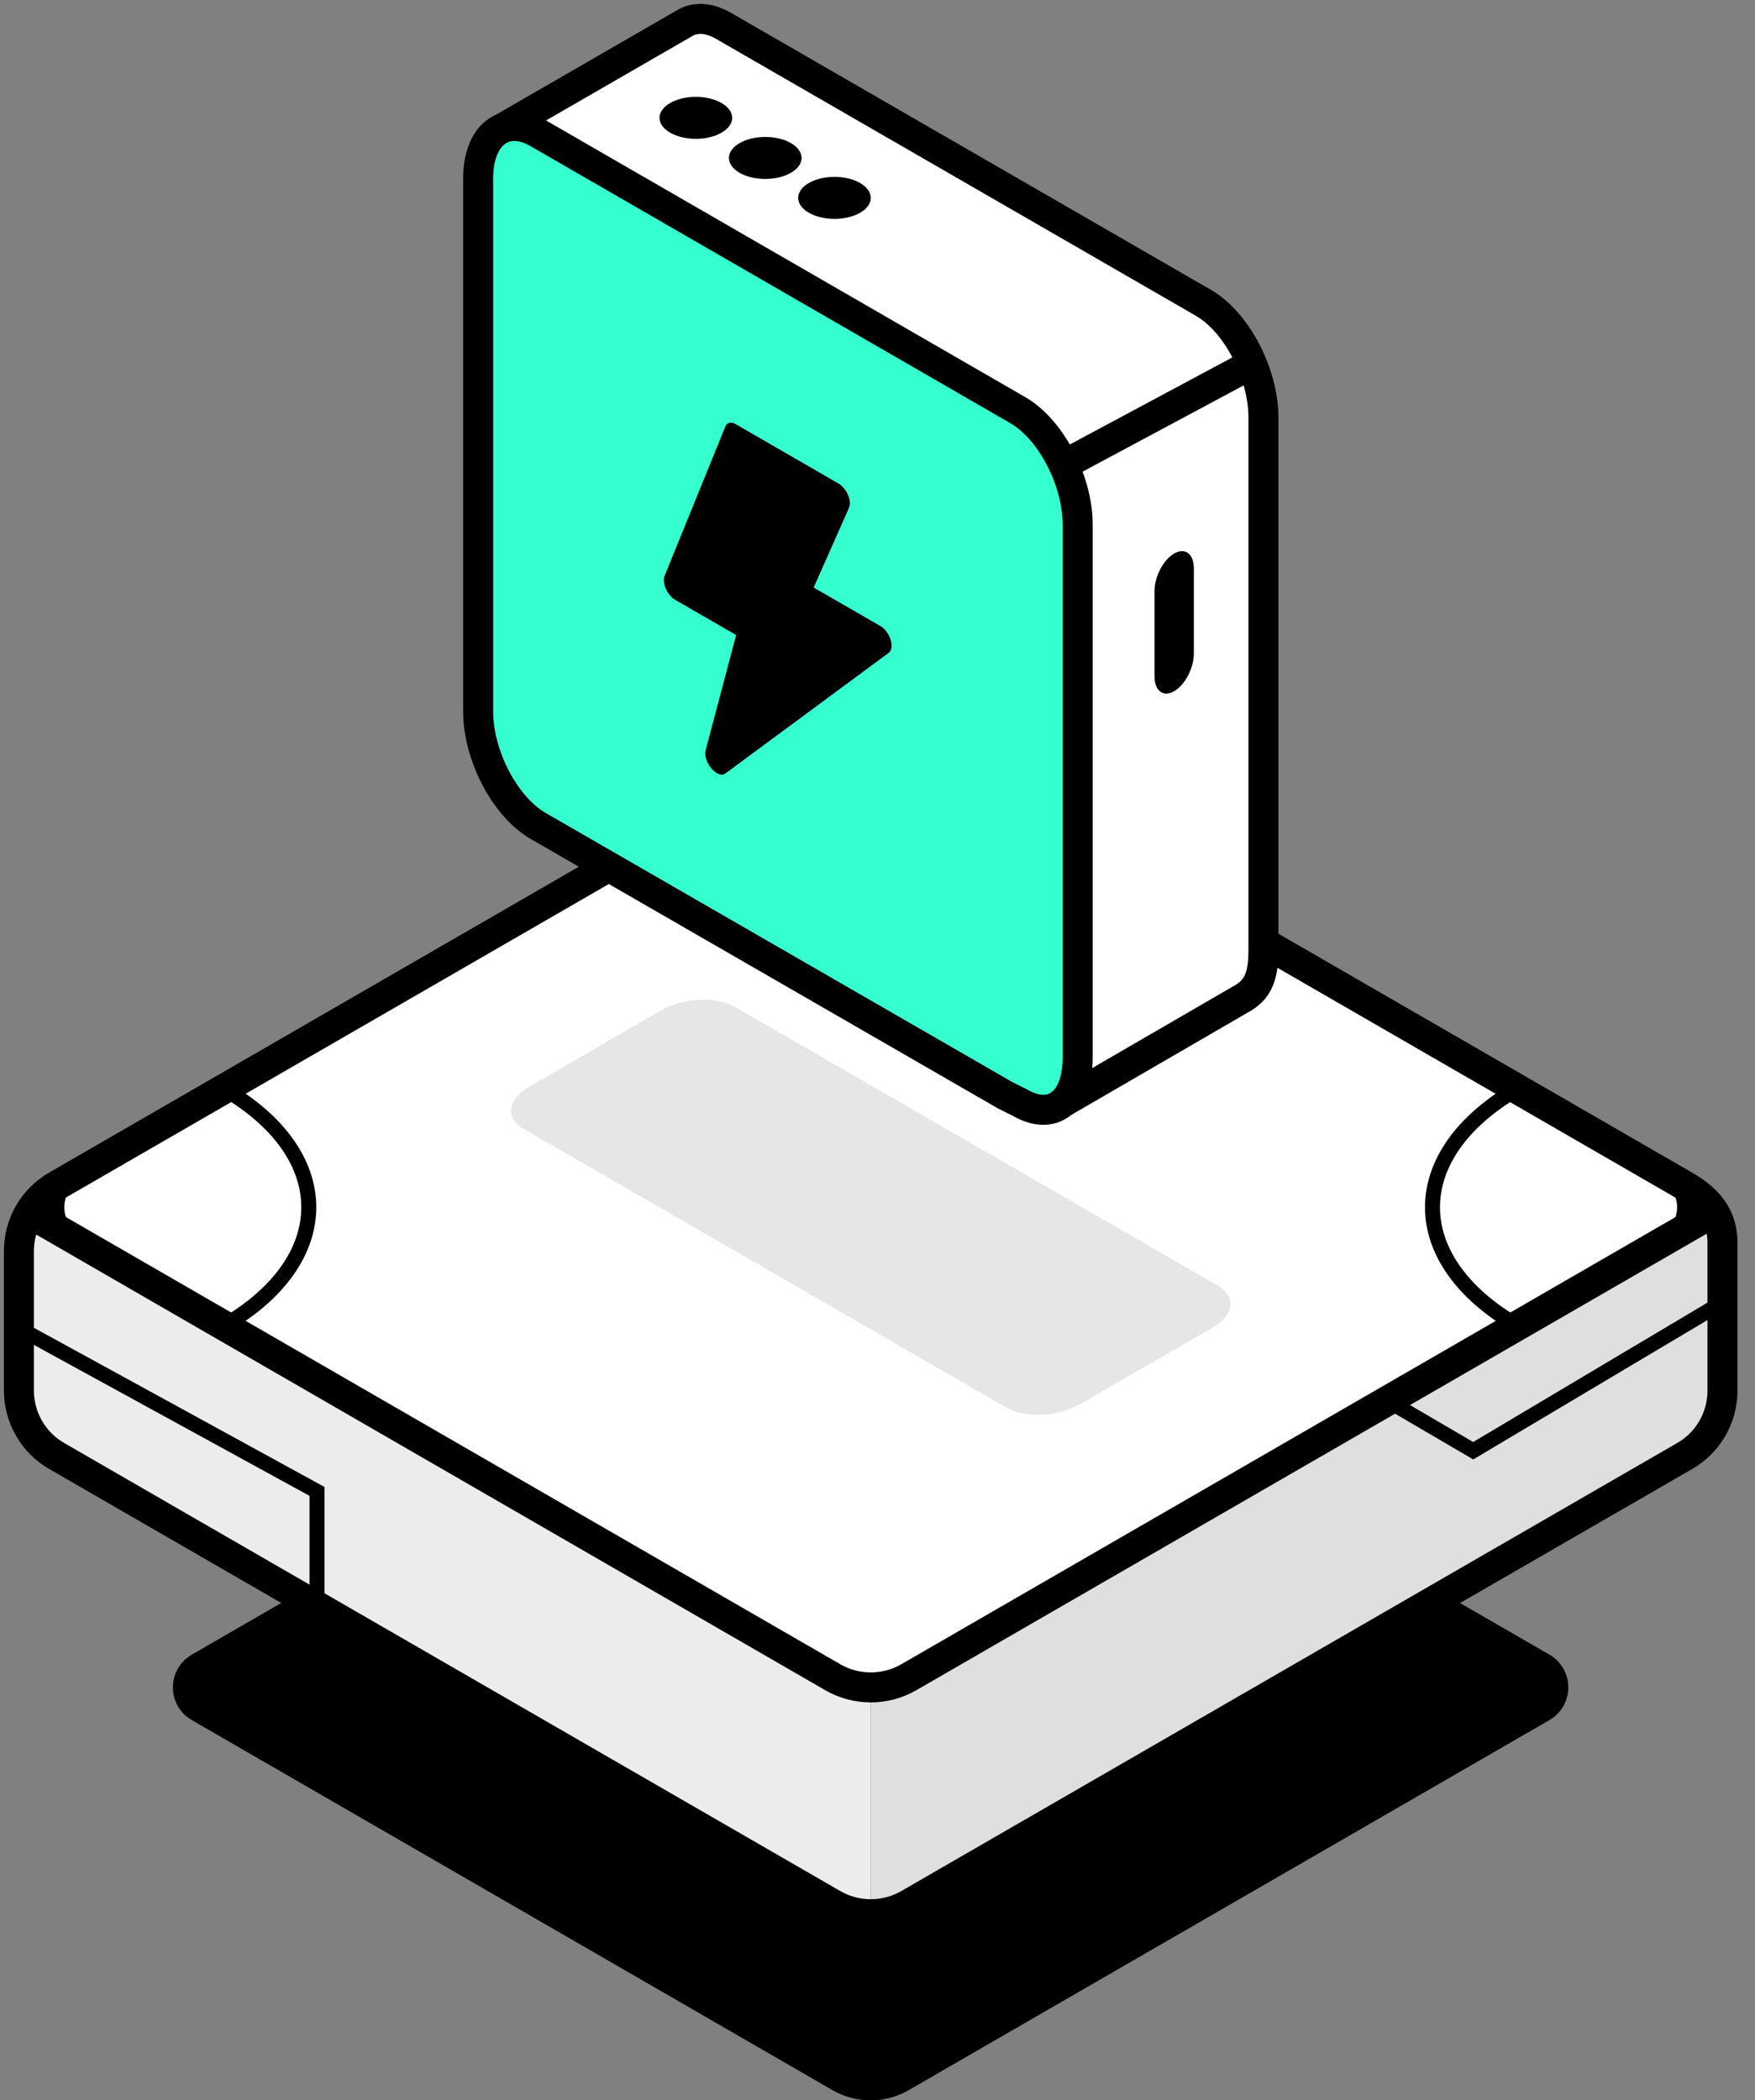 <svg width="117" height="140" viewBox="0 0 117 140" fill="none" xmlns="http://www.w3.org/2000/svg">
<rect x="0" y="0" width="117" height="140" fill="#808080" stroke="none"/>
<g clip-path="url(#clip0_3803_4995)">
<path d="M55.519 139.332L12.786 114.656C11.109 113.685 11.109 111.264 12.786 110.293L55.519 85.617C57.082 84.721 58.999 84.721 60.562 85.617L103.295 110.293C104.972 111.264 104.972 113.685 103.295 114.656L60.562 139.332C58.999 140.227 57.082 140.227 55.519 139.332Z" fill="black"/>
<path d="M114.832 80.472L101.163 88.365L58.04 113.256L14.929 88.365H14.916L1.261 80.472L14.916 72.579H14.929L58.04 47.688L101.163 72.579L114.832 80.472Z" fill="white"/>
<path d="M114.832 95.603L58.04 128.387V113.256L114.832 80.472V95.603Z" fill="#DFDFDF"/>
<path d="M58.04 128.387L1.261 95.603V80.472L58.04 113.256V128.387Z" fill="#ECECEC"/>
<path d="M114.832 83.385V92.69C114.832 94.493 113.874 96.158 112.31 97.053L60.574 126.924C59.011 127.82 57.094 127.82 55.531 126.924L3.783 97.053C2.219 96.158 1.261 94.481 1.261 92.69V83.385C1.261 81.582 2.219 79.917 3.783 79.022L55.518 49.151C57.082 48.255 58.998 48.255 60.562 49.151L112.297 79.022C113.861 79.917 114.832 81.049 114.832 82.84L114.832 83.385Z" stroke="black" stroke-width="2" stroke-miterlimit="10"/>
<path d="M114.832 80.472L60.574 111.806C59.011 112.701 57.094 112.701 55.531 111.806L1.261 80.472" stroke="black" stroke-width="2" stroke-miterlimit="10"/>
<path d="M1.261 88.529L21.133 99.411V106.737" stroke="black" stroke-miterlimit="10"/>
<path d="M14.93 88.365H14.917L5.044 82.653C3.367 81.683 3.367 79.261 5.044 78.291L14.917 72.579H14.93C22.47 76.941 22.47 84.003 14.93 88.365Z" stroke="black" stroke-miterlimit="10"/>
<path d="M111.049 82.653L101.164 88.365C93.611 84.003 93.611 76.941 101.164 72.579L111.049 78.291C112.726 79.261 112.726 81.683 111.049 82.653Z" stroke="black" stroke-miterlimit="10"/>
<path d="M92.501 93.359L98.213 96.7L114.832 86.814" stroke="black" stroke-miterlimit="10"/>
<path d="M80.232 20.187L48.242 1.727C47.221 1.135 46.3 1.135 45.607 1.564L33.59 8.499C33.351 8.637 33.275 8.927 33.414 9.167L44.195 27.942C44.233 28.018 44.258 28.106 44.258 28.182V40.249C44.258 43.187 46.048 46.616 48.255 47.89L59.2 54.207C59.275 54.245 59.338 54.308 59.376 54.383L70.233 73.285C70.371 73.524 70.661 73.6 70.901 73.461L82.943 66.476C83.964 65.833 84.229 64.862 84.229 63.323V27.828C84.229 24.891 82.438 21.461 80.232 20.187Z" fill="white" stroke="black" stroke-width="2" stroke-miterlimit="10"/>
<path d="M46.389 9.255C47.726 9.255 48.81 8.628 48.81 7.855C48.81 7.082 47.726 6.456 46.389 6.456C45.052 6.456 43.968 7.082 43.968 7.855C43.968 8.628 45.052 9.255 46.389 9.255Z" fill="black"/>
<path d="M51.017 11.928C52.354 11.928 53.438 11.302 53.438 10.529C53.438 9.756 52.354 9.129 51.017 9.129C49.68 9.129 48.596 9.756 48.596 10.529C48.596 11.302 49.68 11.928 51.017 11.928Z" fill="black"/>
<path d="M55.632 14.589C56.969 14.589 58.053 13.962 58.053 13.189C58.053 12.416 56.969 11.79 55.632 11.79C54.295 11.79 53.211 12.416 53.211 13.189C53.211 13.962 54.295 14.589 55.632 14.589Z" fill="black"/>
<path d="M78.278 46.074C77.547 46.49 76.967 46.049 76.967 45.078V39.404C76.967 38.433 77.559 37.311 78.278 36.895C79.01 36.478 79.59 36.92 79.59 37.891V43.565C79.59 44.536 78.997 45.658 78.278 46.074Z" fill="black"/>
<path d="M66.999 73L35.873 55.052C33.666 53.778 31.876 50.361 31.876 47.411V11.903C31.876 8.965 33.666 7.603 35.873 8.877L67.85 27.337C70.057 28.61 71.847 32.027 71.847 34.978V70.473C71.847 73.411 70.206 74.773 67.999 73.5L66.999 73Z" fill="#36FFCF" stroke="black" stroke-width="2" stroke-miterlimit="10"/>
<path d="M49.1 42.342L45.014 39.984C44.485 39.681 44.119 38.849 44.308 38.383L48.356 28.434C48.469 28.157 48.747 28.093 49.062 28.282L55.896 32.229C56.438 32.544 56.804 33.389 56.602 33.843L54.244 39.164L58.683 41.724C59.339 42.102 59.679 43.187 59.25 43.514L48.356 51.559C47.826 51.95 46.843 50.777 47.044 50.008L49.075 42.342H49.1Z" fill="black"/>
<path d="M70.889 30.993L83.46 24.26" stroke="black" stroke-width="2" stroke-miterlimit="10"/>
<path opacity="0.1" d="M67.094 93.825L34.915 75.252C33.667 74.533 33.831 73.272 35.268 72.44L44.133 67.321C45.57 66.488 47.751 66.4 49 67.119L81.178 85.692C82.427 86.411 82.263 87.672 80.825 88.504L71.961 93.623C70.523 94.456 68.342 94.544 67.094 93.825Z" fill="black"/>
</g>
<defs>
<clipPath id="clip0_3803_4995">
<rect width="116.093" height="140" fill="white"/>
</clipPath>
</defs>
</svg>
